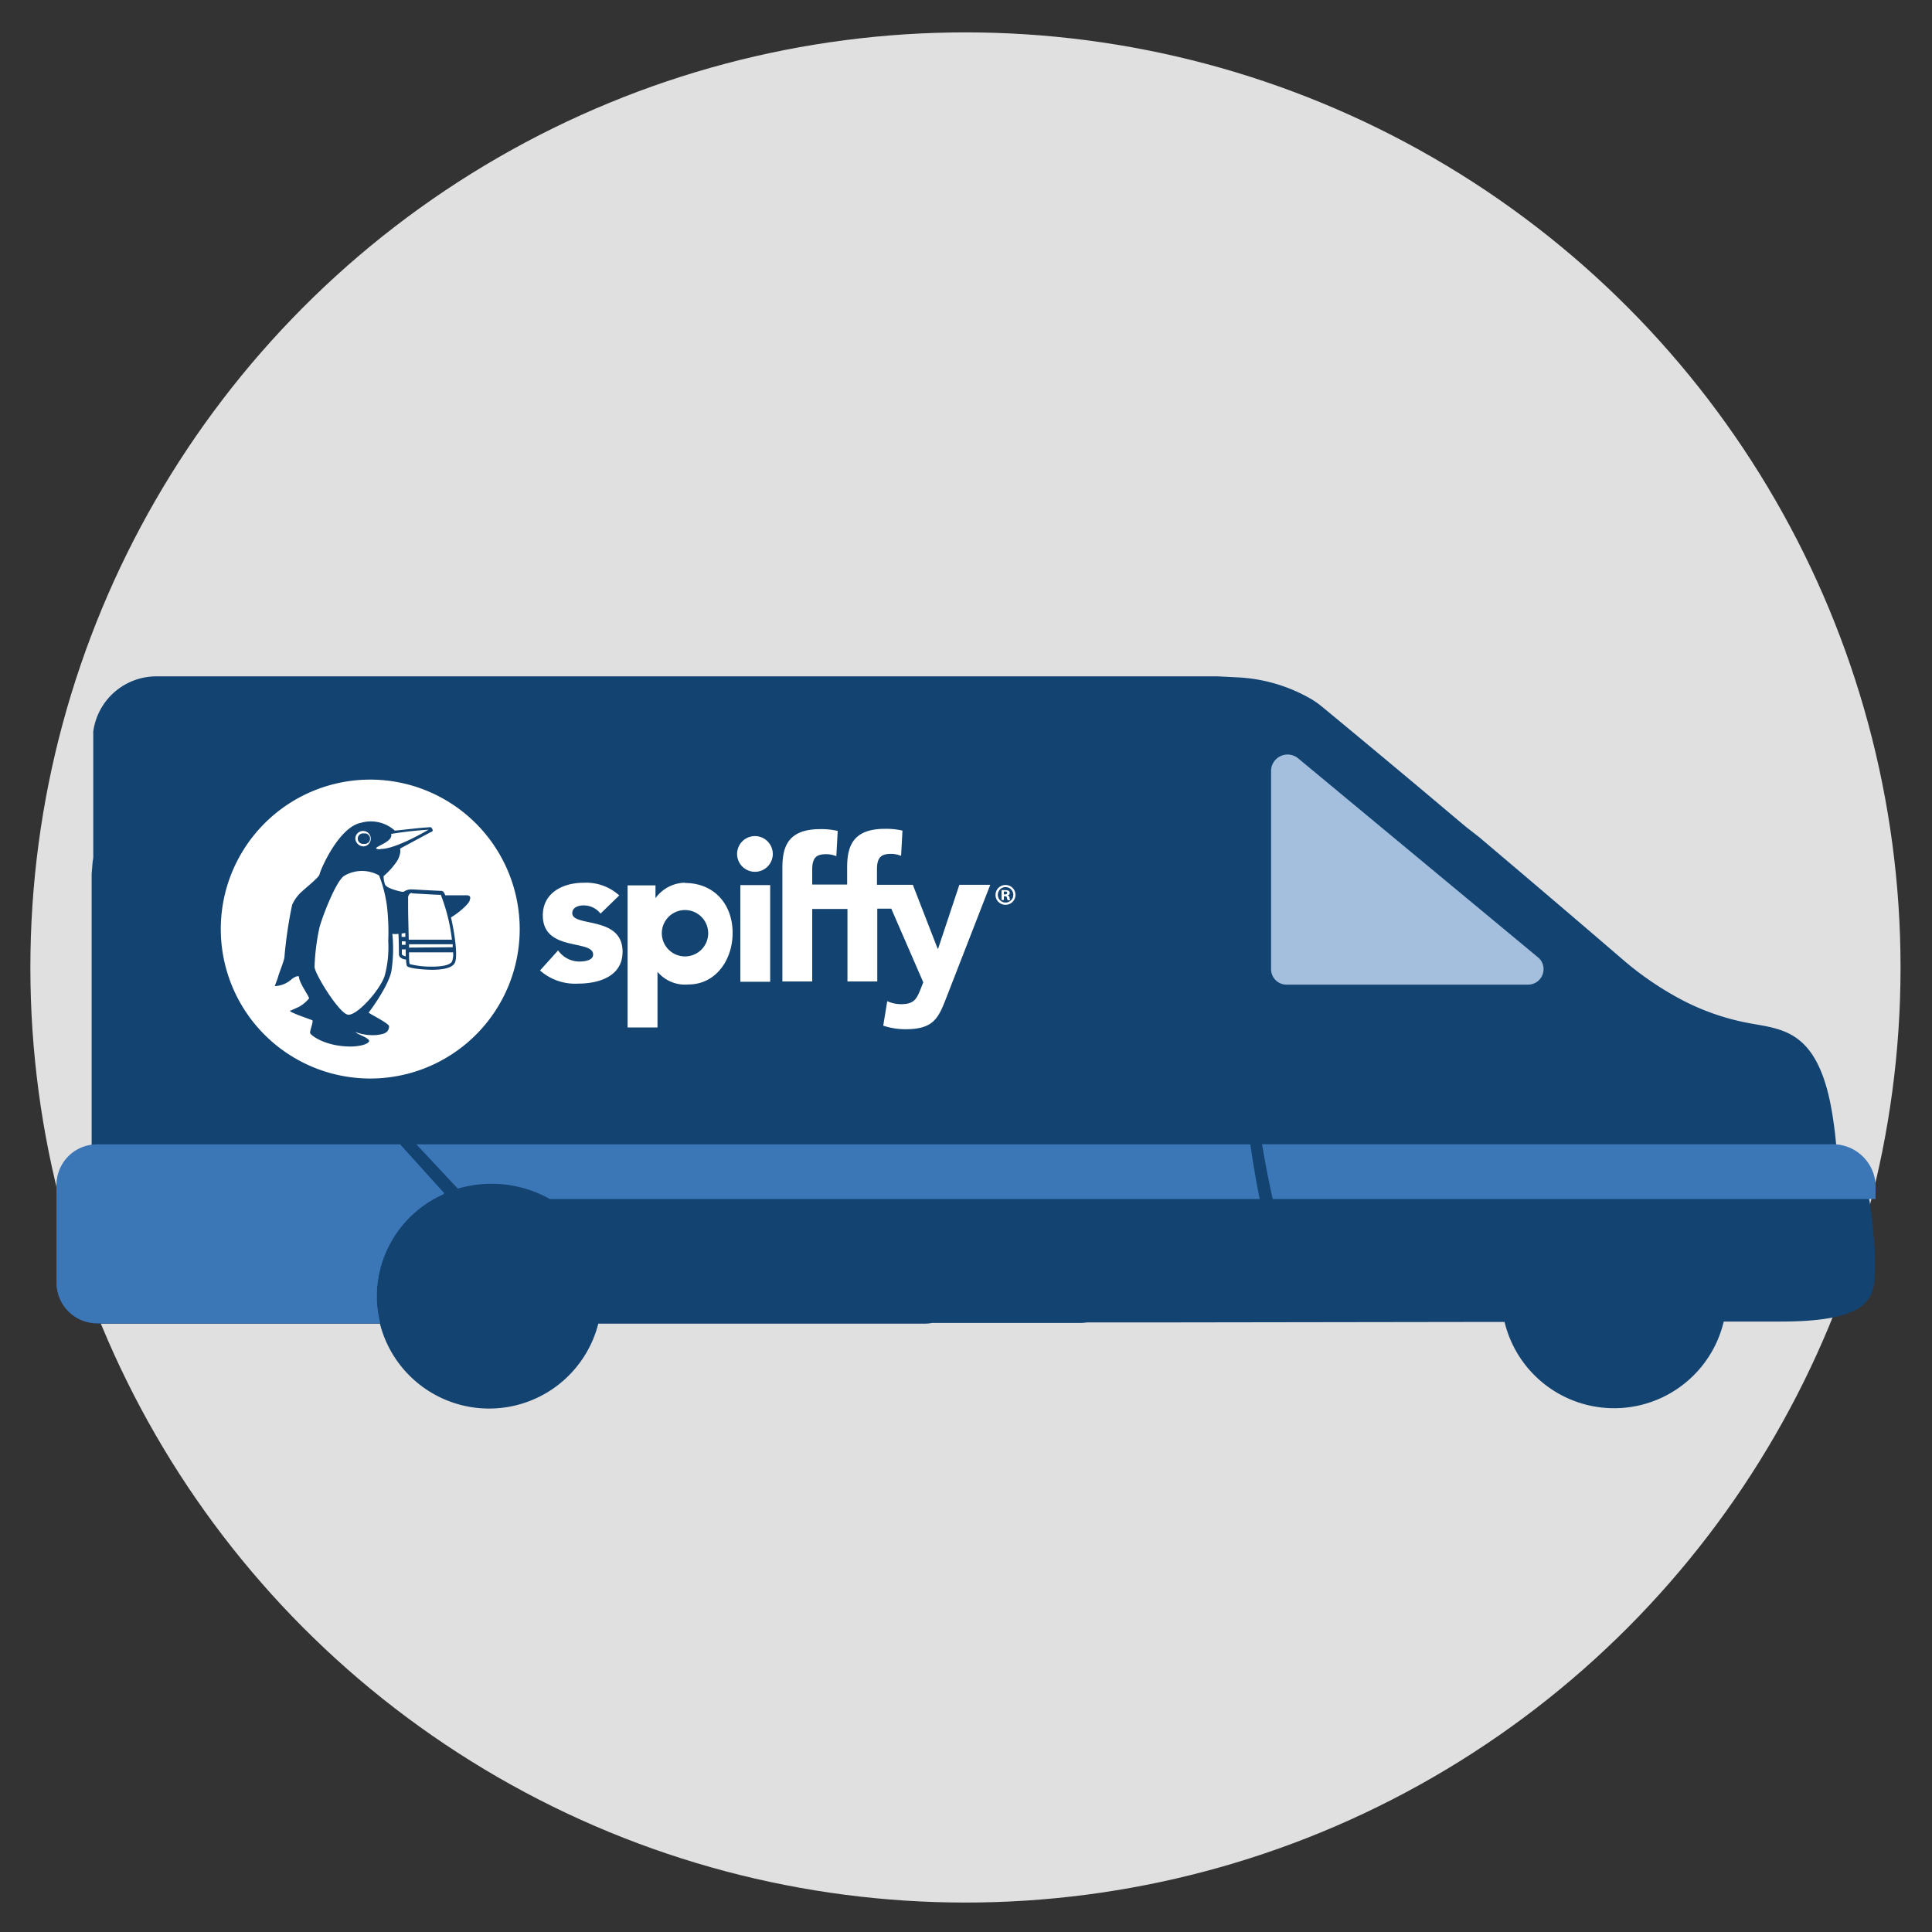<svg xmlns="http://www.w3.org/2000/svg" xmlns:xlink="http://www.w3.org/1999/xlink" viewBox="0 0 250 250">
  <rect x="0" y="0" width="250" height="250" fill="#333333" stroke="none"/>
  <defs>
    <style>
      .a {
        fill: none;
      }

      .b {
        fill: #e0e0e0;
      }

      .c {
        fill: #134371;
      }

      .d {
        fill: #3b76b7;
      }

      .e, .g {
        fill: #fff;
      }

      .e {
        opacity: 0.53;
      }

      .f {
        clip-path: url(#a);
      }

      .h {
        fill: #14426f;
        fill-rule: evenodd;
      }
    </style>
    <clipPath id="a">
      <rect class="a" x="20.29" y="90.45" width="118.22" height="54.99"/>
    </clipPath>
  </defs>
  <g>
    <circle class="b" cx="124.93" cy="125.19" r="121"/>
    <path class="c" d="M242.6,163.44v-.05c0-.41,0-.81,0-1.22v-.06c0-.4-.05-.79-.08-1.19v-.07c0-.38-.06-.76-.1-1.13v-.06s0-.07,0-.1c0-.23,0-.45-.07-.67v-.13c0-.27-.07-.53-.1-.79v-.06l-.09-.69,0-.16-.09-.65v-.07c-.08-.5-.16-1-.24-1.43l0-.07c-.33-1.84-.67-3.3-.87-4.11,0-.06,0-.1,0-.15v-.07l-.08-.28-.06-.21-3.13-.72v0a54.67,54.67,0,0,0-.66-5.56c-1-5.78-2.85-8.39-5-9.7-1.77-1.07-3.76-1.28-5.73-1.65a30.86,30.86,0,0,1-8.66-3,41.07,41.07,0,0,1-7.86-5.4q-8.35-7.17-15.06-12.85l-3.29-2.79L189.7,107l-1.49-1.25-2.68-2.26-2.25-1.89C175.39,95,171.1,91.47,171.1,91.47a11.54,11.54,0,0,0-1.41-1,21,21,0,0,0-9.56-2.82l-2.54-.13-1.19,0H20.23a8.24,8.24,0,0,0-8.16,7.13,2.46,2.46,0,0,0,0,.26v15.71c0,.26,0,.52-.07.78-.05.55-.09,1.11-.14,1.67v35.62a5.1,5.1,0,0,0-4.16,5v12.47a5.12,5.12,0,0,0,5.12,5.12H49.16a14.58,14.58,0,0,0,28.26,0h42.23a4.73,4.73,0,0,0,.93-.09h19.09a6.77,6.77,0,0,0,1-.07h9.9l41.29-.06h2.83a14.58,14.58,0,0,0,28.36-.05h7.3c11.25,0,12.22-2.83,12.25-6.27C242.61,164.27,242.61,163.86,242.6,163.44Z"/>
    <g>
      <path class="d" d="M166.56,127.41h31.16a2,2,0,0,0,1.4-3.44L168,98.15a2.14,2.14,0,0,0-3.52,1.47v25.82A2,2,0,0,0,166.56,127.41Z"/>
      <path class="e" d="M166.56,127.41h31.16a2,2,0,0,0,1.4-3.44L168,98.15a2.14,2.14,0,0,0-3.52,1.47v25.82A2,2,0,0,0,166.56,127.41Z"/>
    </g>
    <path class="d" d="M12.56,148.17a5.24,5.24,0,0,0-5.24,5.25V166a5.24,5.24,0,0,0,5.24,5.24H49.18a14.32,14.32,0,0,1-.43-3.43,14.53,14.53,0,0,1,8.73-13.31l-5.7-6.32Z"/>
    <path class="d" d="M242.7,153.31a5.54,5.54,0,0,0-5.79-5.24h-73.6q.6,3.6,1.38,7.08h78Z"/>
    <path class="d" d="M12.56,148.08a5.23,5.23,0,0,0-5.24,5.24v12.57a5.23,5.23,0,0,0,5.24,5.24H49.18a14.3,14.3,0,0,1-.43-3.42,14.54,14.54,0,0,1,8.73-13.32l-5.7-6.31Z"/>
    <path class="d" d="M153.7,148.08H53.88l5.36,5.73a15.43,15.43,0,0,1,11.91,1.34H163c-.46-2.32-.86-4.69-1.21-7.07Z"/>
    <g class="f">
      <g class="f">
        <path class="g" d="M77.71,118.22a2.76,2.76,0,0,0-2.24-1.06c-.65,0-1.42.28-1.42,1,0,1.85,6.51.28,6.51,5,0,3.2-3.09,4.12-5.76,4.12a6.86,6.86,0,0,1-4.92-1.7l2.34-2.6A3.35,3.35,0,0,0,75,124.42c.88,0,1.75-.23,1.75-.9,0-2-6.51-.31-6.51-5.07,0-2.94,2.63-4.22,5.25-4.22a6.35,6.35,0,0,1,4.64,1.64Z"/>
        <rect class="g" x="95.8" y="114.53" width="3.86" height="12.51"/>
        <path class="g" d="M105.1,114.53v-2c0-1.64.62-2,1.85-2a3.47,3.47,0,0,1,1.27.26l.18-3.27a9.46,9.46,0,0,0-2.27-.23c-4.19,0-4.89,2.31-4.89,5V127h3.86v-9.42"/>
        <path class="g" d="M104.78,117.62h4.88V127h3.86v-9.42h1.81l4.14,9.53-.28.72c-.55,1.36-.83,2.11-2.58,2.11a4.32,4.32,0,0,1-1.8-.39l-.52,3.17a9.15,9.15,0,0,0,2.89.46c3.68,0,4.27-1.49,5.3-4.14l5.66-14.55h-4l-2.75,8.27h-.06l-3.21-8.27h-4.64v-2c0-1.64.62-2,1.86-2a3.46,3.46,0,0,1,1.26.26l.18-3.27a9.46,9.46,0,0,0-2.27-.23c-4.19,0-4.89,2.31-4.89,5v2.21h-4.88"/>
        <path class="g" d="M88.65,114.22a4.84,4.84,0,0,0-3.83,2h0v-1.65H81.21v18.38h3.87v-7.2h0a4.65,4.65,0,0,0,4,1.64c3.55,0,5.72-3.19,5.72-6.66,0-3.79-2.45-6.47-6.16-6.47m0,9.5a3,3,0,1,1,3-3,3,3,0,0,1-3,3"/>
        <path class="g" d="M100,110.5a2.31,2.31,0,1,1-2.31-2.31A2.32,2.32,0,0,1,100,110.5"/>
        <path class="g" d="M131.4,115.79a1.28,1.28,0,0,1-1.3,1.29,1.28,1.28,0,1,1,0-2.56,1.27,1.27,0,0,1,1.3,1.27m-2.28,0a1,1,0,1,0,1-1,1,1,0,0,0-1,1m.78.67h-.3v-1.27a2.13,2.13,0,0,1,.49,0,.82.82,0,0,1,.44.09.37.37,0,0,1,.13.28.34.34,0,0,1-.27.3h0a.38.38,0,0,1,.24.31,1.07,1.07,0,0,0,.09.32h-.32a1.1,1.1,0,0,1-.1-.31c0-.14-.1-.2-.26-.2h-.14Zm0-.72h.14c.16,0,.29-.06.29-.19s-.09-.19-.27-.19h-.16Z"/>
      </g>
      <polygon class="h" points="44.68 116.16 44.63 114.08 46.7 115.07 44.68 116.16"/>
      <polygon class="h" points="48.75 116.12 48.77 114.05 46.7 115.07 48.75 116.12"/>
      <g class="f">
        <path class="g" d="M52.47,121.81H52c0,.16,0,.31,0,.45h.48c0-.15,0-.3,0-.46"/>
        <path class="g" d="M52,122.85c0,.33,0,.56,0,.64s.26.22.5.26q0-.37,0-.9Z"/>
        <path class="g" d="M50.16,118.13a16.74,16.74,0,0,0-1.11-4.85,4.51,4.51,0,0,0-4.42,0c-1.16.54-3.16,6-3.33,6.91a28.77,28.77,0,0,0-.6,4.94c.09,1,3.19,6,4.32,6.17s4.09-3.09,4.75-5a14.27,14.27,0,0,0,.47-4.51,29.44,29.44,0,0,0-.08-3.66"/>
        <path class="g" d="M47.1,109.52h0a1,1,0,1,0-1.12-1,1.07,1.07,0,0,0,1.11,1m0-1.67a.68.68,0,1,1,0,1.34.68.68,0,1,1,0-1.34"/>
        <path class="g" d="M49.2,109.85c1.9.1,6.26-2.49,6.26-2.49s0,0,0,0a48.57,48.57,0,0,0-4.85.55c.39,1.22-3.3,1.88-1.39,2"/>
        <path class="g" d="M52.44,120.73l-.47.07v.43h.48c0-.16,0-.33,0-.5"/>
        <path class="g" d="M53.3,115.55h0a.45.45,0,0,0-.32.14.81.81,0,0,0-.17.61c0,.2,0,.6,0,1.13,0,.94.05,2.63.08,4.16l5.59,0a23.42,23.42,0,0,0-1.44-5.8c-.67,0-3.59-.19-3.72-.19"/>
        <path class="g" d="M47.91,100.88a19.34,19.34,0,1,0,19.34,19.34,19.36,19.36,0,0,0-19.34-19.34m12.91,15.41c0,.48-.61,1-1.23,1.55a10.32,10.32,0,0,1-1.23.87c.51,2.28.89,5.05.5,5.87-.29.59-1.25.89-2.87.91-1,0-3.14-.16-3.34-.51a2.67,2.67,0,0,1-.1-.82c-.31,0-.9-.18-.93-.65,0-.2,0-1.38-.06-2.67a3,3,0,0,1-.79,0,19.13,19.13,0,0,1-.13,4.86c-.41,1.91-2.62,4.94-2.94,5.33.18.2,2.68,1.41,2.65,1.79-.06,1-1,1-1.58,1.11a6.41,6.41,0,0,1-2.74-.37c0,.21,1.88.77,1.73,1.18s-1.29.67-2.35.68c-3.37,0-5.21-1.47-5.28-1.74s.38-1.25.31-1.64c-.07-.08-2.94-1-2.92-1.25.45-.16.64-.28,1.16-.5A4.62,4.62,0,0,0,40,129.18c-.09-.41-1.3-2-1.32-2.83-.31-.13-.82.27-.91.33a3.43,3.43,0,0,1-2.21.92c0-.06.35-.9.4-1.12.1-.43.78-2.1.84-2.57a56.44,56.44,0,0,1,1-6.82,5.08,5.08,0,0,1,1.36-1.81c.41-.4,2.11-1.74,2.19-2.14.13-.66,2.51-6.12,5.36-6.67a4.64,4.64,0,0,1,4.37,1c0,.06,3.12-.37,4.66-.43.13.09.3.33.24.47s-.28.17-.46.28l-3.72,2c-.05.14,0-.14,0,.45a3,3,0,0,1-.64,1.49,9,9,0,0,1-1.52,1.63,3,3,0,0,0,.19,1.11c.11.26.7.61,2.19.93l.21,0a1.69,1.69,0,0,1,1.09-.31h.07s3.18.18,3.75.19a.44.44,0,0,1,.33.26,2.26,2.26,0,0,1,.15.31c.81,0,1.36,0,1.52,0s.72,0,1,0,.75-.06.71.43"/>
        <path class="g" d="M53,124.75a11.19,11.19,0,0,0,3,.33c1.39,0,2.3-.26,2.5-.68a2.79,2.79,0,0,0,.13-1.17l-5.7,0c0,.73,0,1.29.08,1.47"/>
        <path class="g" d="M52.9,122.62l5.68-.05c0-.12,0-.25,0-.38l-5.65,0c0,.13,0,.25,0,.38"/>
      </g>
    </g>
  </g>
</svg>
